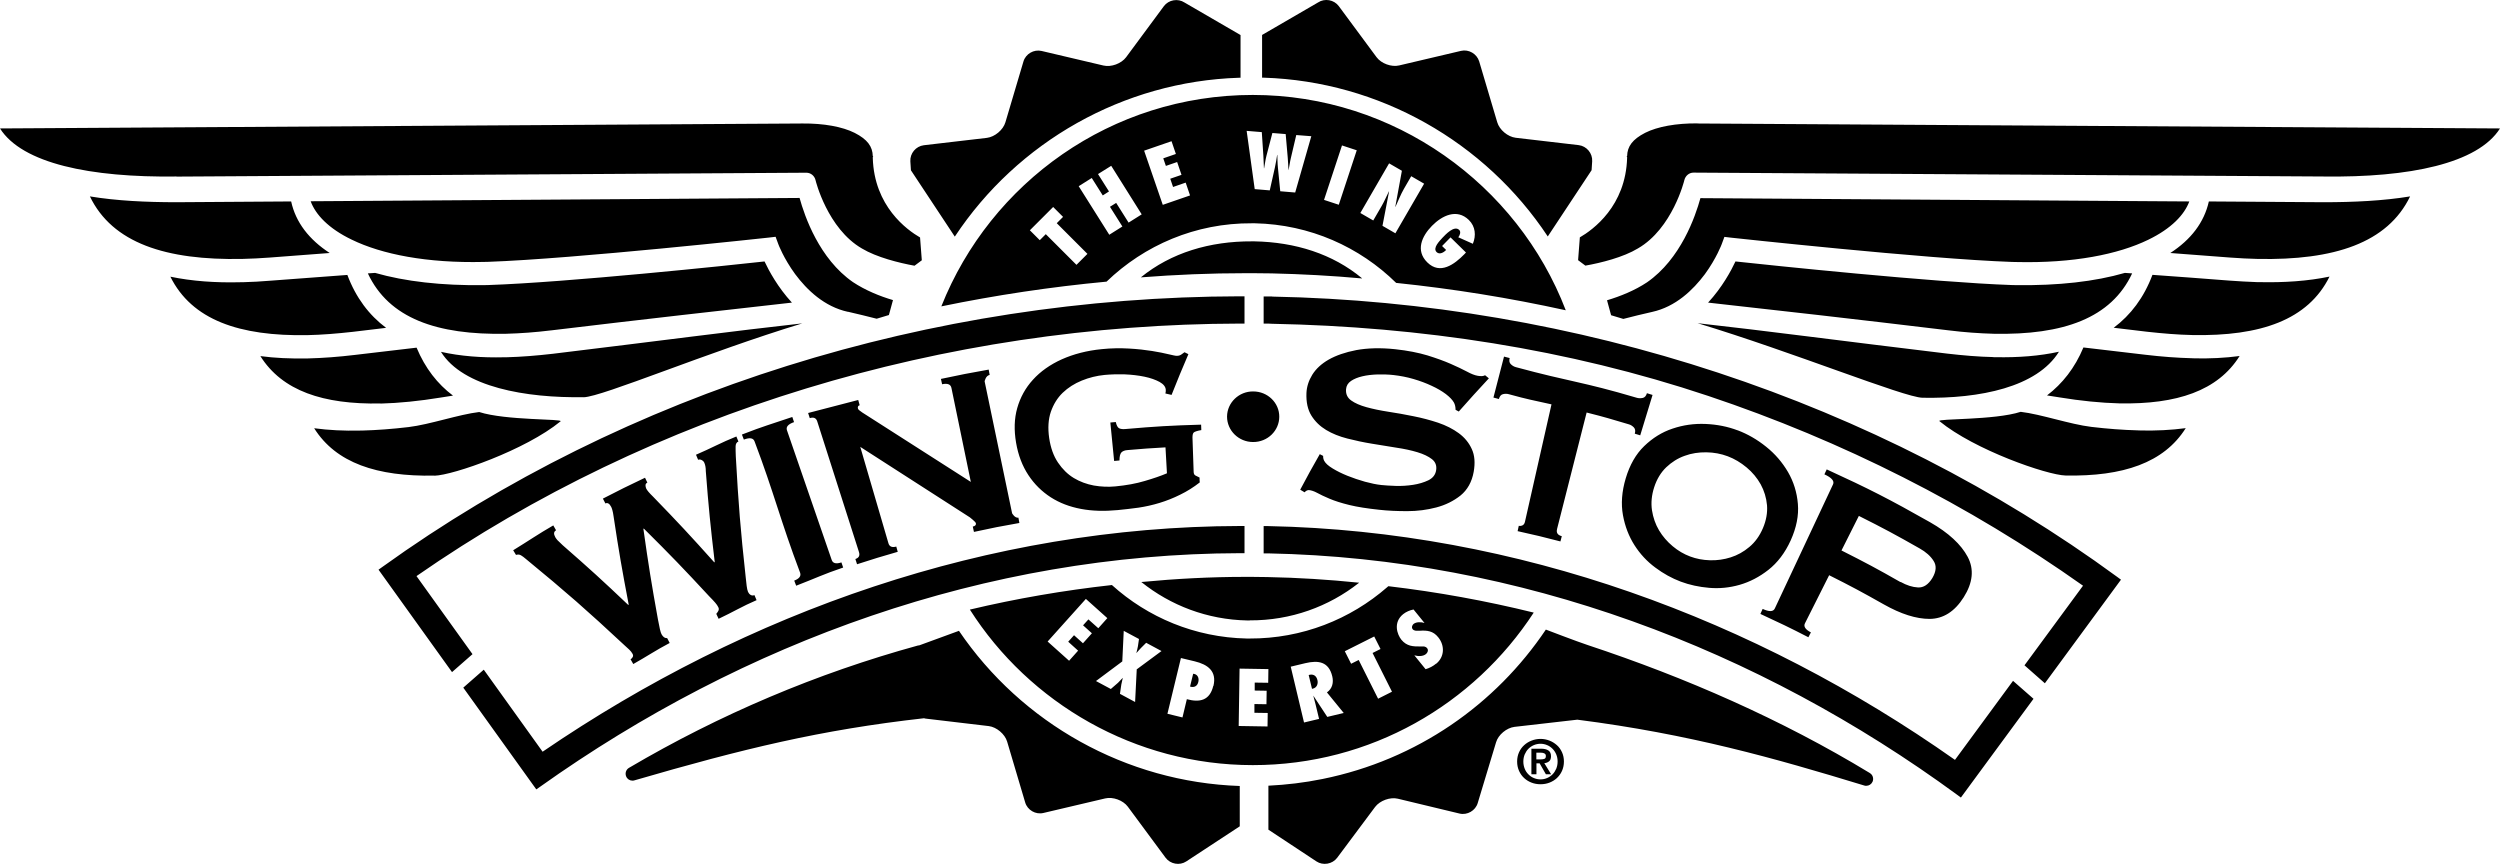 <?xml version="1.0" encoding="UTF-8"?>
<svg xmlns="http://www.w3.org/2000/svg" id="Layer_1" data-name="Layer 1" viewBox="0 0 257.51 88.99">
  <defs>
    <style>
      .cls-1 {
        fill-rule: evenodd;
      }
    </style>
  </defs>
  <path id="path-1" class="cls-1" d="M44.74,48.99c-5.91.11-10.13-1.3-12.38-4.88,1.49.2,3.08.28,4.74.24.06,0,.11,0,.17,0,1.53-.04,3.14-.16,4.82-.36,2.17-.26,5.2-1.31,7.27-1.55,2.73.88,8.71.69,8.38.96-3.61,2.96-11.07,5.55-12.99,5.6ZM39.2,41.56c-5.92.11-10.13-1.3-12.38-4.88,1.5.2,3.08.27,4.74.24.06,0,.11,0,.17,0,1.54-.04,3.15-.16,4.81-.36,2.17-.26,4.29-.51,6.37-.75.88,2.11,2.15,3.74,3.75,4.94-.42.06-.84.13-1.27.2-2.2.36-4.28.57-6.19.62ZM18.18,18.18c-8.87.12-15.89-1.34-18.18-4.95l82.66-.51c2.18-.02,4.11.33,5.38.97,1.31.67,1.84,1.4,1.86,2.4h.03v.09h-.03v.08c.14,4.99,3.52,7.42,4.87,8.2.05.59.11,1.5.18,2.35l-.75.56c-1.6-.29-3.91-.87-5.41-1.77-3.56-2.05-4.78-7-4.78-7.02-.1-.47-.5-.79-.95-.79,0,0-45.56.28-64.89.4ZM56.76,34.03c-1.61.2-3.16.31-4.63.35-7.15.14-12.08-1.6-14.24-6.22.25-.02.5-.04.75-.05,3.07.88,6.85,1.32,11.22,1.26.13,0,.28,0,.45-.01,8.09-.27,24.95-2.04,28.44-2.43.45.96,1.37,2.67,2.82,4.24-6.59.74-15.33,1.72-24.8,2.86ZM60.12,40.91c-5.95.1-12.44-1.03-14.7-4.67,2,.45,4.2.62,6.54.56.07,0,.14,0,.21,0,1.53-.04,3.13-.17,4.78-.36,10.67-1.29,18.9-2.38,25.69-3.13-9.81,2.98-20.6,7.56-22.52,7.61ZM24.97,26.67c-7.89.16-13.4-1.64-15.71-6.44,2.72.45,5.75.6,8.94.6,3.29-.02,7.34-.05,11.79-.08.47,2.16,1.85,3.93,3.97,5.31-2.02.15-4.07.31-6.18.47-.96.07-1.88.12-2.8.14ZM87.34,32.12c-2.43-.53-4.22-2.25-5.44-3.89-1.19-1.63-1.73-3.07-1.73-3.08l-.28-.76-.68.08s-20.04,2.19-28.92,2.5c-.16,0-.32,0-.47.01-5.85.14-10.5-.79-13.58-2.29-2.4-1.15-3.74-2.59-4.24-3.96,19.61-.14,45.73-.31,50.36-.34.52,1.89,2.03,6.27,5.5,8.67,1.27.84,2.76,1.45,4.12,1.85l-.42,1.54c-.42.13-.84.25-1.26.38-.96-.25-1.98-.49-2.96-.72ZM31.69,34.52c-7.05.13-11.93-1.57-14.14-6.02,2.21.46,4.65.64,7.25.57.07,0,.13,0,.2,0,.94-.02,1.91-.08,2.89-.16,2.7-.2,5.34-.4,7.89-.59.88,2.35,2.24,4.14,3.99,5.45-1.13.14-2.27.27-3.43.41-1.61.18-3.18.31-4.66.34ZM219.62,28.16c-2.16,4.62-7.09,6.36-14.25,6.22-1.47-.04-3.02-.15-4.63-.35-9.47-1.14-18.2-2.13-24.8-2.86,1.45-1.57,2.37-3.28,2.82-4.24,3.49.38,20.35,2.15,28.44,2.43.17,0,.31,0,.45.01,4.37.06,8.15-.37,11.22-1.26.25.02.49.04.75.05ZM205.33,36.79c.07,0,.15,0,.21,0,2.35.05,4.54-.12,6.54-.56-2.26,3.64-8.11,4.85-14.06,4.74-1.92-.05-13.35-4.71-23.16-7.68,6.79.75,15.02,1.85,25.69,3.13,1.65.19,3.25.33,4.78.36ZM225.51,20.74c-.5,1.37-1.84,2.8-4.24,3.96-3.09,1.5-7.72,2.43-13.58,2.29-.15,0-.32-.01-.47-.01-8.89-.31-28.89-2.5-28.92-2.5l-.68-.08-.28.76s-.54,1.45-1.73,3.08c-1.22,1.63-3.01,3.36-5.44,3.89-.98.22-2,.47-2.96.72-.42-.13-.84-.26-1.26-.38l-.42-1.54c1.37-.41,2.86-1.01,4.12-1.85,3.47-2.4,4.98-6.78,5.5-8.67,4.63.03,30.75.2,50.36.34ZM227.52,20.75c4.45.03,8.5.06,11.79.08,3.18,0,6.21-.15,8.94-.6-2.32,4.8-7.83,6.6-15.71,6.44-.92-.02-1.85-.07-2.81-.14-2.11-.16-4.16-.32-6.18-.47,2.12-1.37,3.49-3.15,3.97-5.31ZM174.85,12.72l82.66.51c-2.29,3.61-9.31,5.07-18.18,4.95-19.33-.12-64.89-.4-64.89-.4-.45,0-.84.32-.95.79,0,.02-1.22,4.97-4.78,7.02-1.5.91-3.81,1.49-5.41,1.77l-.75-.56c.06-.85.13-1.76.18-2.35,1.35-.78,4.73-3.21,4.87-8.2v-.08h-.03v-.09h.03c.02-.99.55-1.73,1.86-2.4,1.27-.64,3.2-.99,5.38-.97ZM220.4,44.34c1.66.04,3.25-.04,4.74-.24-2.25,3.58-6.47,4.99-12.38,4.88-1.92-.05-9.38-2.64-12.99-5.6-.34-.28,5.65-.08,8.37-.96,2.07.24,5.1,1.29,7.27,1.55,1.67.2,3.28.32,4.82.36.06,0,.11,0,.17,0ZM225.95,36.91c1.66.04,3.24-.04,4.74-.24-2.25,3.59-6.47,4.99-12.38,4.88-1.92-.05-4-.26-6.19-.62-.43-.07-.85-.14-1.27-.2,1.59-1.21,2.87-2.83,3.75-4.94,2.08.24,4.2.49,6.37.75,1.67.2,3.28.32,4.82.36.06,0,.11,0,.17,0ZM232.7,29.06c2.6.06,5.05-.11,7.25-.57-2.21,4.46-7.09,6.16-14.14,6.02-1.48-.03-3.04-.16-4.66-.34-1.16-.14-2.3-.27-3.43-.41,1.75-1.31,3.11-3.1,3.99-5.45,2.55.18,5.19.38,7.89.59.98.07,1.95.13,2.89.16.06,0,.12,0,.2,0ZM159.43,24.36c-6.46-9.76-17.36-15.98-29.26-16.36h-.17V3.6l5.77-3.35c.68-.45,1.64-.28,2.13.38l3.89,5.26c.49.66,1.54,1.04,2.33.85l6.37-1.5c.79-.19,1.63.3,1.87,1.08l1.86,6.27c.23.79,1.09,1.5,1.9,1.6l6.5.76c.81.1,1.43.84,1.38,1.66l-.06.92-4.51,6.82ZM98.34,24.36l-4.51-6.82-.06-.92c-.05-.82.57-1.56,1.39-1.66l6.5-.76c.81-.1,1.67-.82,1.9-1.6l1.86-6.27c.23-.78,1.07-1.27,1.87-1.08l6.37,1.5c.8.19,1.84-.2,2.33-.85l3.89-5.26c.49-.66,1.44-.83,2.13-.38l5.77,3.35v4.4h-.17c-11.9.38-22.8,6.6-29.26,16.36ZM140.29,28.68c-3.09-.28-6.19-.45-9.3-.52-.65,0-1.27-.02-1.89-.02h-.8c-3.61,0-7.2.15-10.79.43,3.12-2.54,7.1-3.73,11.45-3.71.08,0,.17,0,.24,0,4.22.08,8.07,1.29,11.09,3.8ZM96.96,31.56c5.07-12.76,17.52-21.78,32.08-21.78s27.27,9.21,32.24,22.18c-5.76-1.27-11.59-2.21-17.47-2.82-3.76-3.7-8.88-6.02-14.55-6.14-.11,0-.21,0-.3,0-5.82-.04-11.1,2.27-14.98,6.01-5.73.54-11.41,1.39-17.03,2.55ZM108.48,21.32l-2.4,2.4,1.02,1.02.62-.62,3.16,3.16,1.13-1.13-3.16-3.16.65-.65-1.02-1.02ZM112.46,18.33l-1.35.85,3.15,5,1.35-.85-1.28-2.03.64-.4,1.28,2.03,1.35-.85-3.14-5-1.36.85,1.13,1.79-.64.41-1.13-1.79ZM120.66,14.55l-2.81.97,1.92,5.58,2.81-.97-.45-1.32-1.3.45-.29-.85,1.16-.4-.45-1.32-1.16.4-.27-.78,1.3-.45-.45-1.32ZM129.98,13.61l-1.57-.13.83,6,1.55.13.53-2.36c.11-.47.16-.88.23-1.29h.02c.02.41.01.83.06,1.31l.24,2.43,1.54.13,1.66-5.8-1.55-.12-.55,2.34c-.11.45-.16.91-.24,1.27h-.01c-.03-.44-.04-.86-.08-1.3l-.21-2.41-1.37-.11-.61,2.34c-.11.43-.16.86-.24,1.29h-.02c-.02-.44-.03-.88-.06-1.32l-.16-2.4ZM138.23,14.98l-1.85,5.61,1.52.5,1.85-5.61-1.52-.5ZM143.08,16.83l-2.96,5.11,1.33.77.87-1.5c.28-.48.49-.99.74-1.49h.02s-.68,3.54-.68,3.54l1.33.77,2.96-5.11-1.33-.77-.75,1.3c-.34.59-.58,1.23-.87,1.85h-.02s.68-3.71.68-3.71l-1.31-.76ZM151.3,22.66c-1.24-1.21-2.77-.45-3.8.6-1.05,1.07-1.72,2.55-.48,3.77,1.32,1.3,2.79.2,3.81-.84l.17-.18-1.59-1.56-.87.89.42.41c-.24.25-.68.51-.98.22-.44-.43.31-1.15.59-1.47.31-.32,1.22-1.33,1.74-.81.2.2.05.57-.1.75l1.5.67c.35-.85.27-1.78-.41-2.45ZM42.9,59.34l5.77,8.04-2.11,1.85-7.57-10.55.39-.28c25.2-18.13,56.57-27.81,88.33-27.88h.48s0,2.81,0,2.81h-.48c-30.35.06-60.45,9.08-84.81,26.01ZM128.19,56.98h-.48c-26.12.07-51.05,9.1-72.08,24.06l-.39.27-7.52-10.48,2.11-1.85,6.06,8.45c21.13-14.44,45.95-23.19,71.82-23.25h.48s0,2.79,0,2.79ZM131.04,30.54h-.88s0,2.79,0,2.79h.46s.39.02.39.02c15.32.3,30.44,2.58,44.94,7.43,13.87,4.64,26.85,11.22,38.61,19.55l-6.03,8.2,2.1,1.85,7.84-10.67-.38-.28c-24.87-18.22-55.79-28.27-87.05-28.88ZM201.37,78.27l5.98-8.14,2.11,1.85-7.48,10.17-.38-.28c-20.52-15.04-45.06-24.36-70.97-24.87h-.47v-2.81h.49c25.66.52,50.11,9.56,70.72,24.08ZM57.28,54.62c-.25.14-.27.38-.08.72.05.09.13.19.22.3.1.11.28.28.54.52,2.76,2.41,4.11,3.64,6.75,6.15.02-.01.03-.01.05-.03-.69-3.62-1.01-5.44-1.56-9.1-.04-.28-.08-.49-.12-.62-.03-.13-.08-.25-.12-.34-.18-.35-.38-.47-.6-.36-.1-.2-.16-.3-.26-.5,1.72-.89,2.59-1.32,4.34-2.15.1.2.14.3.24.5-.12.06-.18.14-.19.26,0,.12.02.23.07.35.09.19.32.46.71.84,2.58,2.66,3.84,4.01,6.3,6.76.02,0,.03-.01.05-.02-.44-3.73-.63-5.61-.92-9.38,0-.34-.05-.62-.15-.85-.05-.12-.14-.21-.27-.28-.13-.07-.25-.08-.37-.03-.09-.21-.13-.31-.22-.52,1.53-.65,2.62-1.27,4.16-1.88.08.21.13.31.21.52-.19.07-.29.25-.29.52,0,.27,0,.6.02,1,.28,5.01.48,7.5,1.02,12.45.04.34.07.64.1.9.03.26.08.47.14.62.06.13.15.24.27.31.12.07.25.08.39.02.09.21.14.31.22.52-1.45.62-2.48,1.25-3.91,1.92-.09-.2-.14-.3-.24-.51.07-.08.14-.18.21-.3.06-.12.07-.25,0-.38-.07-.15-.18-.31-.32-.47-.14-.16-.35-.39-.63-.67-2.62-2.83-3.96-4.22-6.72-6.96-.02,0-.03.01-.05.02.53,3.75.83,5.62,1.5,9.33.15.84.27,1.35.37,1.53.16.29.35.42.58.4.1.2.16.3.26.5-1.38.72-2.39,1.41-3.75,2.17-.11-.2-.17-.29-.28-.49.09-.05.17-.13.22-.23.06-.1.05-.22-.02-.34-.08-.14-.19-.29-.33-.42-.14-.13-.3-.27-.46-.42-3.95-3.68-5.99-5.47-10.2-8.93-.18-.16-.35-.28-.5-.37-.15-.09-.33-.1-.51-.04-.12-.19-.17-.29-.29-.48,1.52-.93,2.6-1.68,4.13-2.56.11.19.17.29.28.49ZM81.8,59.81c.54-.21.74-.48.61-.83-2-5.29-2.69-8.24-4.69-13.52-.13-.35-.5-.41-1.1-.18-.08-.21-.12-.31-.2-.52,2.31-.9,2.85-1.01,5.19-1.81.07.21.11.32.18.53-.61.21-.85.49-.73.84,1.84,5.34,2.77,8.02,4.61,13.36.12.35.45.43,1,.25.07.21.11.32.18.53-2.07.7-2.79,1.08-4.84,1.87-.08-.21-.12-.31-.2-.52ZM88.11,57.58c.36-.12.48-.35.37-.71-1.72-5.38-2.58-8.08-4.3-13.46-.11-.35-.37-.47-.77-.34-.07-.21-.17-.53-.17-.53l5.16-1.34s.09.32.15.54c-.17.05-.23.17-.17.37.04.16.88.66.88.66l10.74,6.87s-1.2-5.82-2-9.69c-.08-.37-.4-.49-.96-.37-.05-.22-.07-.33-.12-.55,1.96-.42,2.95-.61,4.92-.96.04.22.06.33.1.55-.41.07-.52.66-.52.66l2.83,13.59s.28.52.65.45c.04.22.06.33.1.55-1.88.33-2.81.51-4.68.92-.05-.22-.07-.33-.12-.55.25-.05.36-.17.32-.35-.03-.14-.62-.6-.62-.6l-11.29-7.26s1.74,5.95,2.9,9.92c.1.36.38.47.81.35.06.22.09.32.15.54-1.68.48-2.52.74-4.19,1.28-.07-.21-.11-.32-.17-.53ZM120.69,40.68c-.26-.06-.39-.09-.65-.15.03-.13.05-.25.04-.38-.02-.31-.23-.58-.64-.81-.41-.22-.93-.41-1.56-.54-.63-.13-1.31-.21-2.04-.24-.73-.02-1.42,0-2.07.06-.8.08-1.58.27-2.34.58-.76.31-1.42.73-1.97,1.26-.55.53-.95,1.19-1.22,1.96-.26.77-.32,1.67-.17,2.7.15,1.01.45,1.85.91,2.53.46.68,1,1.21,1.63,1.59.63.38,1.32.63,2.06.77.75.13,1.49.16,2.22.09,1.13-.11,2.14-.29,3.03-.56.89-.26,1.65-.52,2.28-.79-.06-1.07-.09-1.6-.15-2.67-1.57.09-2.35.14-3.92.28-.29.02-.49.11-.62.24-.13.14-.2.42-.2.83-.22.02-.33.03-.55.05-.16-1.58-.23-2.38-.39-3.96.22-.02.34-.03.56-.05.08.35.19.56.34.64.15.08.38.11.67.08,3.11-.27,4.66-.36,7.78-.45,0,.22.01.34.02.56-.41.07-.67.16-.77.24-.1.09-.14.26-.14.53.05,1.41.07,2.11.12,3.51,0,.21.07.34.19.4.12.06.26.13.42.21,0,.2,0,.3.02.5-.64.5-1.31.92-2.01,1.26-.7.35-1.41.63-2.13.85-.72.22-1.44.38-2.17.49-.73.1-1.44.18-2.14.25-1.36.13-2.62.1-3.78-.12-1.17-.22-2.2-.61-3.12-1.2-.91-.59-1.68-1.34-2.3-2.28-.62-.94-1.05-2.05-1.27-3.34-.22-1.29-.19-2.48.12-3.57.31-1.09.84-2.07,1.62-2.92.77-.85,1.77-1.56,2.97-2.1,1.21-.54,2.59-.9,4.13-1.05.97-.1,1.9-.11,2.79-.06.89.05,1.68.14,2.37.25.69.11,1.26.23,1.72.34.46.11.74.17.85.16.2,0,.35-.06.46-.14.11-.09.21-.16.32-.23.16.08.24.12.4.2-.72,1.67-1.06,2.51-1.73,4.19ZM135.96,46.79c.13.07.2.1.33.17-.01.19.03.36.11.51.14.26.43.52.88.79.44.27.95.52,1.52.75.57.23,1.17.43,1.8.61.63.17,1.2.29,1.7.34.37.04.86.07,1.46.09.6.02,1.2-.02,1.79-.11.59-.09,1.12-.25,1.58-.47.46-.23.73-.57.8-1.05.07-.47-.08-.85-.44-1.13-.36-.28-.86-.52-1.49-.71-.63-.19-1.36-.35-2.18-.47-.83-.13-1.66-.26-2.52-.41-.86-.14-1.7-.32-2.52-.53-.82-.21-1.55-.5-2.18-.88-.63-.38-1.14-.87-1.52-1.48-.38-.61-.55-1.39-.51-2.34.03-.64.23-1.27.6-1.87.38-.61.94-1.13,1.69-1.56.76-.43,1.71-.76,2.85-.98,1.15-.21,2.49-.25,4-.09,1.29.14,2.4.36,3.33.64.93.29,1.73.58,2.39.87.66.29,1.21.55,1.66.79.44.24.82.39,1.13.44.34.06.59.04.75-.06.16.13.23.19.39.32-1.26,1.36-1.88,2.04-3.1,3.42-.13-.07-.2-.11-.33-.18,0-.29-.06-.55-.17-.75-.15-.27-.43-.56-.83-.87-.4-.3-.89-.59-1.46-.85-.57-.27-1.19-.5-1.87-.7s-1.37-.33-2.07-.41c-.53-.06-1.08-.07-1.65-.06-.57.02-1.09.08-1.55.19-.47.11-.86.27-1.17.48-.32.22-.48.5-.51.85-.04.5.14.88.53,1.16.39.28.92.51,1.57.69.65.18,1.41.34,2.25.47.85.13,1.71.28,2.58.46.87.17,1.73.4,2.55.67.82.28,1.53.64,2.13,1.08.6.44,1.05.99,1.34,1.63.3.64.36,1.42.2,2.34-.19,1.06-.65,1.87-1.36,2.45-.72.57-1.55.98-2.5,1.23-.95.25-1.94.38-2.98.38-1.04,0-2-.04-2.88-.14-1.23-.13-2.26-.29-3.08-.49-.82-.2-1.51-.42-2.05-.65-.54-.23-.97-.43-1.29-.61-.32-.17-.6-.26-.84-.28-.15,0-.3.07-.44.23-.18-.11-.27-.16-.45-.27.78-1.48,1.19-2.21,2.02-3.67ZM131.77,42.92c0,1.44-1.2,2.62-2.7,2.61-1.48,0-2.68-1.18-2.68-2.62.01-1.44,1.23-2.61,2.7-2.59,1.48,0,2.69,1.17,2.68,2.61ZM160.38,54.52c-.09.36.07.6.49.71-.06.22-.08.33-.14.54-1.76-.46-2.64-.67-4.41-1.06.05-.22.07-.33.12-.55.13.03.26.01.39-.05.13-.07.21-.19.25-.38,1.09-4.83,1.64-7.25,2.73-12.08-2.1-.47-2.33-.48-4.41-1.05-.19-.05-.38-.05-.59,0-.21.05-.34.22-.42.5-.23-.06-.34-.09-.56-.15.44-1.69.66-2.53,1.09-4.22.23.06.35.09.58.15-.07.28-.03.5.13.64.15.15.33.25.52.3,5.69,1.54,6.76,1.47,12.44,3.15.19.06.39.06.61.02.21-.04.36-.21.44-.49.23.07.35.11.58.18-.51,1.67-.76,2.5-1.27,4.16-.22-.07-.34-.1-.56-.17.08-.28.05-.49-.1-.65-.15-.15-.32-.26-.5-.31-2.07-.61-2.27-.69-4.36-1.22-1.22,4.8-1.83,7.2-3.05,12.01ZM178.98,44.32c1.03.39,2.01.95,2.93,1.69.93.74,1.68,1.62,2.26,2.61.58,1,.92,2.09,1.02,3.29.1,1.19-.15,2.44-.74,3.75-.59,1.3-1.37,2.31-2.3,3.04-.93.73-1.92,1.24-2.96,1.54-1.05.3-2.09.4-3.14.31-1.05-.09-2.02-.3-2.93-.64-.9-.34-1.78-.82-2.62-1.45-.85-.63-1.56-1.39-2.14-2.3-.58-.91-.98-1.94-1.19-3.1-.21-1.16-.12-2.43.29-3.8.41-1.37,1.04-2.48,1.9-3.31.86-.83,1.83-1.44,2.92-1.8,1.09-.37,2.22-.53,3.4-.48,1.18.05,2.28.27,3.31.66ZM177.97,47c-.69-.26-1.43-.4-2.21-.41-.78-.01-1.53.1-2.23.36-.71.25-1.34.65-1.9,1.18-.56.54-.97,1.22-1.24,2.05-.27.83-.34,1.62-.23,2.38.12.76.36,1.45.73,2.07.37.62.84,1.16,1.4,1.63.56.47,1.16.82,1.8,1.06.64.24,1.32.37,2.05.39.73.02,1.44-.08,2.13-.3.69-.22,1.33-.57,1.92-1.07.59-.49,1.06-1.14,1.4-1.94.34-.8.48-1.59.42-2.36-.07-.77-.29-1.49-.65-2.15-.37-.66-.85-1.24-1.45-1.74-.6-.5-1.25-.89-1.94-1.15ZM181.33,63.23c.09-.2.14-.31.23-.51.67.31,1.09.3,1.25-.04,2.4-5.12,3.6-7.68,6-12.79.16-.34-.14-.69-.89-1.03.09-.2.14-.31.24-.51,4.32,1.98,6.46,3.07,10.64,5.44,1.9,1.08,3.2,2.29,3.88,3.57.68,1.28.53,2.67-.41,4.16-.94,1.49-2.12,2.22-3.51,2.23-1.39,0-2.96-.5-4.73-1.5-2.23-1.26-3.35-1.86-5.62-3-.99,1.98-1.49,2.97-2.49,4.95-.17.33.04.64.61.94-.1.2-.16.3-.26.5-1.96-1.01-2.95-1.48-4.94-2.4ZM195.77,59.94c.62.35,1.22.54,1.79.57.58.03,1.07-.3,1.48-.97.4-.68.45-1.27.13-1.76-.31-.5-.8-.93-1.44-1.29-2.48-1.41-3.73-2.08-6.26-3.35-.72,1.42-1.07,2.14-1.79,3.56,2.46,1.24,3.68,1.89,6.08,3.26ZM98.77,64.97c6.47,9.53,17.21,15.59,28.93,15.99v4.16s-.03,0-.04.02l-5.47,3.59c-.68.45-1.64.28-2.13-.38l-3.89-5.26c-.49-.66-1.54-1.04-2.33-.85l-6.37,1.5c-.8.19-1.64-.3-1.87-1.08l-1.86-6.27c-.23-.78-1.09-1.5-1.89-1.6l-6.5-.77c-.06,0-.11-.02-.16-.04-10.69,1.2-18.66,3.15-29.84,6.4-.06.02-.13.03-.2.03-.28,0-.54-.16-.65-.43-.14-.33-.02-.71.29-.89,9.34-5.5,19.35-9.74,29.76-12.6.05-.01.1-.02.15-.02l4.07-1.49ZM192.6,79.63c.31.18.42.57.28.89-.12.26-.37.42-.65.42-.07,0-.14,0-.21-.03-9.28-2.83-17.98-5.3-29.55-6.78l-6.47.74c-.81.1-1.67.81-1.9,1.59l-1.89,6.26c-.23.78-1.08,1.27-1.87,1.08l-6.36-1.53c-.79-.19-1.84.19-2.34.85l-3.91,5.24c-.49.65-1.45.82-2.13.37l-4.95-3.27v-4.53c1.84-.09,3.71-.31,5.57-.69,9.78-1.98,17.85-7.71,23.01-15.39,0,0,3.23,1.24,4.33,1.6,10.06,3.33,19.94,7.65,29.03,13.17ZM128.74,63.91c-.08,0-.17,0-.26,0-4.13-.08-7.91-1.55-10.92-3.96,3.55-.34,7.13-.53,10.74-.53h.63c.54,0,1.08.01,1.61.02,3.17.06,6.32.26,9.44.58v.03s-.01,0-.02,0c-3.09,2.43-6.99,3.87-11.23,3.85ZM143.01,60.38c5.07.6,10.07,1.51,14.97,2.72-6.16,9.45-16.81,15.71-28.94,15.71s-23.01-6.39-29.14-16.02c4.8-1.14,9.68-1.98,14.63-2.53,3.69,3.33,8.55,5.4,13.89,5.51.1,0,.19,0,.29,0,5.42.02,10.38-1.98,14.18-5.29h0l.03-.03s.05-.04.08-.06c0,0,0,0,0,0v-.02ZM147.93,68.37c.86-.7.91-1.86.22-2.72-.28-.35-.56-.52-.87-.61-.31-.09-.65-.1-1.06-.07-.11,0-.25.01-.38,0-.13-.02-.25-.06-.33-.16-.14-.18-.05-.42.09-.54.29-.23.8-.21,1.13-.1l-1.13-1.39c-.37.07-.77.24-1.07.48-1.06.86-.61,2.11-.18,2.64.27.33.58.51.9.6.33.09.69.09,1.09.09.12,0,.24-.01.35,0,.11.02.22.07.31.18.16.2.05.46-.12.6-.32.26-.82.24-1.2.13l1.16,1.43c.39-.11.77-.31,1.08-.57ZM141.95,71.97l1.43-.72-2-3.99.82-.41-.65-1.29-3.03,1.52.65,1.29.78-.39,2,3.99ZM136.73,73.84l1.68-.4-1.73-2.12c.56-.39.7-1.02.55-1.65-.36-1.52-1.43-1.68-2.78-1.36l-1.5.36,1.37,5.75,1.55-.37-.37-1.53c-.07-.28-.15-.56-.22-.84v-.02s1.44,2.19,1.44,2.19ZM134.8,69.53c.42-.13.78.02.9.52.09.37-.05.78-.46.88l-.1.02-.34-1.42ZM130.63,70.31l.02-1.39-2.97-.05-.09,5.91,2.97.05.02-1.39-1.37-.02v-.9s1.24.02,1.24.02l.02-1.39-1.23-.02v-.82s1.38.02,1.38.02ZM124.99,70.65c.36-1.51-.57-2.2-1.93-2.53l-1.42-.34-1.39,5.74,1.55.38.45-1.88c1.34.36,2.36.13,2.72-1.36ZM123.02,69.42c.38.09.5.47.41.83-.1.43-.43.6-.85.47l.32-1.32.12.02ZM117.11,68.93l2.53-1.87-1.58-.85-.53.53c-.17.17-.31.35-.47.52h-.01c.05-.24.13-.46.16-.69l.11-.75-1.57-.84-.15,3.15-2.71,2.02,1.53.82.74-.64c.16-.16.32-.34.48-.5h.01c-.05.23-.1.46-.15.68l-.14.96,1.56.84.17-3.39ZM111.54,66.27l.93-1.04-.91-.82.55-.61,1.02.91.93-1.04-2.21-1.98-3.94,4.39,2.21,1.98.93-1.04-1.02-.92.6-.67.91.82ZM156.27,78.44c0-.35.07-.68.2-.96.13-.29.31-.53.53-.73s.48-.36.77-.47c.29-.11.59-.17.91-.17s.62.06.91.17c.29.11.54.27.77.47s.4.45.53.73.2.61.2.96-.07.68-.2.97-.31.53-.53.74c-.22.2-.48.36-.77.47-.29.11-.59.16-.91.16s-.62-.05-.91-.16c-.29-.11-.54-.26-.77-.47-.22-.2-.4-.45-.53-.74-.13-.29-.2-.61-.2-.97ZM156.91,78.44c0,.27.05.51.14.74.09.23.22.42.38.58.16.16.34.29.56.38.21.09.44.14.69.14s.47-.05.68-.14c.21-.09.4-.22.56-.38s.28-.36.38-.58c.09-.23.14-.47.14-.74s-.05-.51-.14-.73c-.09-.22-.22-.42-.38-.58s-.34-.29-.56-.38c-.21-.09-.44-.14-.68-.14s-.48.05-.69.14c-.21.09-.4.22-.56.38-.16.16-.28.36-.38.58-.09.22-.14.47-.14.73ZM157.74,77.12h.99c.33,0,.58.06.76.18.18.12.27.32.27.6,0,.12-.02.22-.05.31-.04.09-.08.16-.15.21-.06.05-.14.1-.22.13-.08.03-.17.05-.27.06l.7,1.14h-.54l-.64-1.12h-.33v1.12h-.52v-2.62ZM158.26,78.22h.46c.15,0,.27-.02.37-.06.1-.04.14-.14.14-.3,0-.07-.02-.13-.05-.17-.03-.04-.08-.07-.13-.1-.05-.02-.11-.04-.18-.05-.06,0-.13-.01-.18-.01h-.44v.69Z"></path>
</svg>
